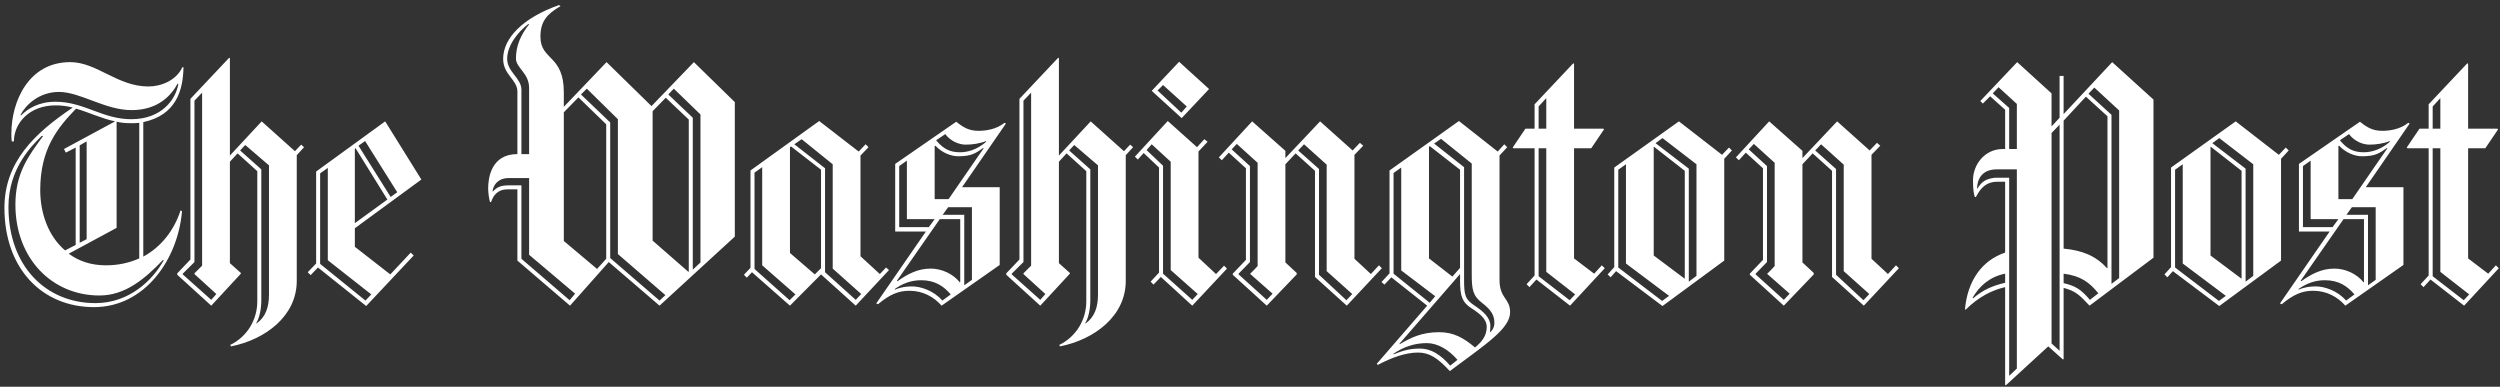 <svg width="181" height="28" viewBox="0 0 181 28" fill="none" xmlns="http://www.w3.org/2000/svg">
<rect x="0" y="0" width="181" height="28" fill="#333333" stroke="none"/>
<g clip-path="url(#clip0_10555_8956)">
<path d="M10.374 8.84V18.578C11.696 17.867 12.623 16.63 13.072 15.235L13.178 15.288C12.887 18.762 10.506 22.236 6.802 22.236C3.072 22.236 0.321 19.473 0.321 15.051C0.321 11.735 2.49 9.656 5.268 7.787C4.862 7.681 4.444 7.628 4.024 7.629C2.119 7.629 1.008 8.919 1.008 10.235H0.85C0.823 10.051 0.823 9.867 0.823 9.682C0.823 7.34 2.067 4.498 5.083 4.498C7.014 4.498 8.496 6.261 10.744 6.261C11.644 6.261 12.755 5.84 13.204 4.866H13.284C13.257 6.577 12.729 8.34 10.374 8.84ZM11.802 18.815C10.479 20.209 9.051 21.394 7.199 21.394C3.76 21.394 1.115 18.709 1.115 14.814C1.115 12.525 2.067 11.288 3.125 9.84H3.019C2.358 10.498 0.612 12.156 0.612 14.972C0.612 19.288 3.337 21.946 6.908 21.946C9.395 21.946 11.088 20.236 11.855 18.841L11.802 18.815ZM12.86 6.051C12.411 6.893 11.458 7.972 9.527 7.972C7.596 7.972 5.824 6.656 4.263 6.656C2.834 6.656 1.855 7.603 1.485 8.314L1.511 8.367C2.014 7.867 2.781 7.367 4.024 7.367C6.088 7.367 7.411 8.63 9.501 8.63C11.723 8.63 12.728 7.182 12.913 6.077L12.86 6.051ZM5.506 7.867C4.157 9.262 2.913 10.788 2.913 13.762C2.913 15.393 3.469 17.077 4.712 18.13L5.479 17.735V10.683L4.765 11.051L4.633 10.788L8.336 8.787C7.331 8.577 6.432 8.13 5.506 7.867ZM10.083 8.893C9.897 8.919 9.712 8.919 9.501 8.919C9.13 8.919 8.786 8.893 8.442 8.814V16.498L4.977 18.367C5.691 18.894 6.564 19.209 7.675 19.209C8.574 19.209 9.368 19.025 10.082 18.709L10.083 8.893ZM6.273 10.235L5.77 10.525V17.578L6.273 17.315V10.235ZM21.485 11.235V20.341C21.485 22.867 19.236 24.578 16.723 25.078L16.67 24.973C17.914 24.367 18.628 23.131 18.628 21.814V12.393L17.2 11.104L16.644 11.709V19.051L17.438 19.762V19.815L15.295 22.131L12.835 19.894V19.788L13.787 18.788V7.156L16.591 4.183L16.644 4.209V11.262L18.946 8.788L21.353 10.946L21.803 10.472L22.015 10.657L21.485 11.235ZM14.078 19.841V19.788L14.633 19.235V6.708L14.078 7.288V18.973L13.231 19.815V19.867L15.294 21.709L15.664 21.288L14.078 19.841ZM19.474 11.972L17.755 10.498L17.384 10.893L18.919 12.262V21.736C18.919 22.367 18.787 23.025 18.549 23.394L18.575 23.42C19.237 22.946 19.475 22.236 19.475 21.315V11.972H19.474ZM25.691 16.525V17.867L28.257 19.867L29.739 18.288L29.951 18.498L26.512 22.156L23.02 19.367L22.491 19.919L22.279 19.709L22.888 19.078V12.419L27.887 8.787L30.507 12.998L25.691 16.525ZM23.733 18.841V12.156L23.178 12.551V19.104L26.459 21.762L26.882 21.315L23.733 18.841ZM25.744 10.735L25.691 10.761V16.157L28.046 14.446L25.744 10.735ZM26.432 10.209L25.956 10.551L28.284 14.261L28.761 13.919L26.432 10.209ZM47.751 22.13L44.074 18.972L41.269 22.13L37.46 18.867V13.709H36.719C36.058 13.709 35.714 14.13 35.555 14.63H35.475C35.391 14.303 35.347 13.967 35.343 13.63C35.343 12.945 35.529 11.156 37.46 11.156V6.63C37.46 5.761 36.428 5.419 36.428 4.261C36.428 2.761 37.857 1.287 40.476 0.366L40.582 0.445C39.63 0.998 39.127 1.524 39.127 2.655C39.127 4.393 40.82 3.945 40.82 6.682V7.735L43.915 4.498L47.169 7.682L50.238 4.498L53.201 7.393V17.13L47.751 22.13ZM38.307 18.446V12.893H36.825C36.058 12.893 35.714 13.393 35.661 13.841L35.687 13.867C35.952 13.578 36.216 13.42 36.825 13.42H37.75V18.736L41.242 21.736L41.639 21.262L38.307 18.446ZM38.307 6.366C38.307 5.287 37.354 4.919 37.354 4.235C37.354 3.287 37.724 2.498 38.307 1.761L38.254 1.735C37.46 2.341 36.719 3.314 36.719 4.261C36.719 5.209 37.751 5.656 37.751 6.498V11.157H38.307V6.366ZM43.889 8.998L41.878 7.051L40.82 8.13V17.446L43.227 19.472L43.889 18.735V8.998ZM44.735 18.393V8.63L42.486 6.419L42.063 6.84L44.179 8.866V18.683L47.751 21.762L48.174 21.367L44.735 18.393ZM49.867 8.656L48.201 7.077L47.249 8.051V17.42L49.841 19.683L49.867 19.657V8.656ZM50.714 8.288L48.783 6.419L48.386 6.84L50.158 8.525V19.525L50.714 18.999V8.288ZM61.955 22.13L59.442 19.867L57.193 22.13L54.442 19.709L54.071 20.104L53.86 19.893L54.336 19.393V12.341L59.31 8.761L62.167 10.972L62.67 10.446L62.882 10.656L62.299 11.262V18.552L63.701 19.841L64.151 19.367L64.363 19.552L61.955 22.13ZM55.183 19.209V12.104L54.627 12.498V19.473L57.167 21.736L57.59 21.315L55.183 19.209ZM59.442 12.288L57.273 10.604L57.193 10.656V18.314L58.992 19.867L59.442 19.42V12.288ZM60.288 19.446V11.893L58.04 10.077L57.511 10.445L59.733 12.182V19.709L61.955 21.709L62.352 21.288L60.288 19.446ZM69.654 13.551H72.378V19.183L68.172 22.13C67.616 21.499 66.823 21.052 65.844 21.052C65.05 21.052 64.415 21.315 63.569 22.025L63.437 21.972L67.035 16.762H64.812V11.867L69.231 8.814C69.76 9.235 70.156 9.472 70.844 9.472C71.374 9.472 72.141 9.366 72.723 8.893L72.829 8.945L69.654 13.551ZM66.691 20.288C65.923 20.288 65.315 20.551 64.786 20.92V20.973C65.209 20.788 65.632 20.736 66.029 20.736C66.638 20.736 67.59 21.025 68.225 21.762L68.834 21.315C68.331 20.736 67.722 20.288 66.691 20.288ZM69.521 15.867H68.039L64.944 20.315L64.971 20.367C65.738 19.815 66.478 19.447 67.378 19.447C68.172 19.447 68.992 19.815 69.495 20.446L69.521 20.42V15.867ZM65.659 15.867V11.63L65.103 12.025V16.446H67.246L67.669 15.867L65.659 15.867ZM71.188 10.709C70.632 11.104 70.315 11.314 69.389 11.314C68.86 11.314 68.225 11.077 67.722 10.551L67.67 10.577V14.419H68.675L71.215 10.735L71.188 10.709ZM69.918 10.472C69.442 10.472 68.834 10.235 68.437 9.709L67.775 10.156C68.278 10.761 68.754 11.024 69.495 11.024C69.971 11.024 70.659 10.893 71.373 10.287L71.399 10.209C70.95 10.393 70.394 10.472 69.918 10.472ZM70.368 14.999H68.648L68.251 15.551H69.812V20.657L70.368 20.262V14.999ZM81.505 11.235V20.341C81.505 22.867 79.257 24.578 76.743 25.078L76.691 24.973C77.934 24.367 78.648 23.131 78.648 21.814V12.393L77.22 11.104L76.665 11.709V19.051L77.458 19.762V19.815L75.315 22.131L72.855 19.894V19.788L73.808 18.788V7.156L76.612 4.183L76.665 4.209V11.262L78.966 8.788L81.374 10.946L81.823 10.472L82.035 10.657L81.505 11.235ZM74.098 19.841V19.788L74.653 19.235V6.708L74.098 7.288V18.972L73.251 19.814V19.867L75.315 21.709L75.685 21.288L74.098 19.841ZM79.495 11.972L77.775 10.498L77.405 10.893L78.939 12.262V21.736C78.939 22.367 78.807 23.025 78.569 23.394L78.596 23.42C79.257 22.946 79.495 22.236 79.495 21.315L79.495 11.972ZM86.32 22.13L84.045 20.051L83.516 20.604L83.304 20.393L83.913 19.735V12.13L82.802 11.077L82.378 11.551L82.166 11.341L84.547 8.761L86.664 10.656L87.193 10.077L87.431 10.262L86.77 10.972V18.657L88.04 19.841L88.622 19.236L88.833 19.447L86.32 22.13ZM84.759 19.552V11.709L83.384 10.446L83.014 10.867L84.204 11.999V19.815L86.32 21.709L86.717 21.288L84.759 19.552ZM85.553 8.551L83.384 6.577L85.368 4.472L87.537 6.446L85.553 8.551ZM84.204 6.156L83.807 6.551L85.526 8.156L85.923 7.709L84.204 6.156ZM97.507 22.13L95.205 20.051V12.367L93.803 11.104L93.062 11.893V18.999L93.882 19.762V19.867L91.713 22.13L89.252 19.893V19.814L90.205 18.815V12.182L88.962 11.051L88.459 11.603L88.247 11.393L90.655 8.787L93.062 10.919V11.446L95.575 8.787L97.929 10.893L98.459 10.34L98.697 10.551L98.062 11.209V18.735L99.252 19.84L99.834 19.209L100.046 19.419L97.507 22.13ZM90.522 19.841V19.788C90.522 19.841 91.052 19.262 91.052 19.262V11.787L89.544 10.419L89.173 10.814L90.496 12.024V18.972L89.676 19.814V19.867L91.713 21.709L92.136 21.262L90.522 19.841ZM96.051 19.631V11.92L94.412 10.446L93.988 10.893L95.496 12.235V19.893L97.48 21.736L97.903 21.288L96.051 19.631ZM104.967 26.867C104.094 25.92 103.486 25.525 102.666 25.525C101.793 25.525 100.787 25.867 99.755 26.42L99.676 26.342L103.327 22.131L100.734 20.078L100.232 20.605L100.02 20.42L100.602 19.789V12.341L105.628 8.761L108.433 10.972L108.909 10.446L109.121 10.656L108.565 11.262V20.262C108.565 21.631 109.332 21.578 109.332 22.604C109.332 23.788 107.612 24.894 104.967 26.867ZM101.449 19.578V12.13L100.893 12.525V19.815L103.512 21.92L103.909 21.446L101.449 19.578ZM103.3 24.841C102.427 24.841 101.633 25.105 100.893 25.604V25.657C101.369 25.473 101.898 25.236 102.798 25.236C103.618 25.236 104.305 25.683 104.994 26.473L105.523 26.052C104.861 25.289 104.067 24.841 103.3 24.841ZM106.528 22.315C105.867 21.893 105.708 21.446 105.708 20.315V19.84L101.316 24.893L101.343 24.919C102.189 24.42 102.956 24.051 104.2 24.051C105.258 24.051 105.972 24.472 106.793 25.157C107.295 24.735 107.639 24.315 107.639 23.657C107.639 23.131 107.189 22.736 106.528 22.315ZM105.708 12.288L103.512 10.578L103.459 10.63V18.709L105.152 20.025L105.708 19.394V12.288ZM107.322 21.946C106.633 21.42 106.554 20.973 106.554 19.841V11.841L104.332 10.051L103.829 10.393L105.999 12.104V20.209C105.999 21.341 106.052 21.657 106.766 22.13C107.401 22.551 107.903 22.999 107.903 23.604C107.903 23.762 107.877 24.025 107.877 24.025L107.903 24.051C108.036 23.92 108.194 23.709 108.194 23.367C108.195 22.788 107.904 22.394 107.322 21.946ZM113.671 22.13L111.237 20.236L110.734 20.788L110.523 20.577L111.105 19.946V10.735H109.57L109.517 10.683L110.443 9.314H111.104V7.551L113.909 4.577L113.961 4.63V9.314H116.078L116.131 9.367L115.205 10.735H113.961V18.71L115.417 19.815L115.972 19.21L116.184 19.42L113.671 22.13ZM111.951 7.103L111.396 7.709V9.314H111.951V7.103ZM111.951 19.683V10.735H111.396V19.999L113.644 21.736L114.041 21.315L111.951 19.683ZM124.835 11.498V18.867L120.364 22.157L117.004 19.631L116.607 20.078L116.395 19.867L116.872 19.341V12.13L121.554 8.787L124.676 11.209L125.178 10.683L125.39 10.893L124.835 11.498ZM117.719 19.078V11.893L117.163 12.288V19.367L120.337 21.788L120.84 21.42L117.719 19.078ZM121.978 12.367L119.755 10.63L119.729 10.656V18.498L121.978 20.183V12.367ZM122.825 11.893L120.364 9.998L119.862 10.366L122.269 12.209V20.393L122.825 19.973V11.893ZM134.941 22.13L132.639 20.051V12.367L131.237 11.104L130.496 11.893V18.999L131.316 19.762V19.867L129.147 22.13L126.687 19.893V19.814L127.639 18.815V12.182L126.396 11.051L125.893 11.603L125.681 11.393L128.089 8.787L130.496 10.919V11.446L133.009 8.787L135.364 10.893L135.893 10.34L136.131 10.551L135.496 11.209V18.735L136.687 19.84L137.269 19.209L137.48 19.419L134.941 22.13ZM127.956 19.841V19.788C127.956 19.841 128.486 19.262 128.486 19.262V11.787L126.978 10.419L126.608 10.814L127.93 12.024V18.972L127.11 19.814V19.867L129.147 21.709L129.571 21.262L127.956 19.841ZM133.486 19.631V11.92L131.846 10.446L131.422 10.893L132.93 12.235V19.893L134.914 21.736L135.337 21.288L133.486 19.631ZM151.284 22.13C150.543 21.341 150.279 21.078 149.406 20.841V25.999L149.353 26.025L148.294 25.077L145.226 27.893L145.172 27.867V20.788C144.247 20.999 143.268 21.473 142.315 22.42L142.262 22.394C142.448 20.367 143.453 18.867 145.172 18.288V13.156H144.616C143.849 13.156 143.426 13.551 143.056 14.261H142.977C142.897 14.025 142.844 13.656 142.844 13.051C142.844 11.946 143.664 10.788 145.014 10.788H145.172V7.946L144.088 6.972L143.558 7.498L143.373 7.314L146.045 4.498L148.532 6.761V9.156L149.114 8.525V5.498H149.405V8.261L152.923 4.498L155.912 7.209V18.657L151.284 22.13ZM145.173 19.814C144.089 20.025 143.322 20.683 142.819 21.551L142.845 21.604C143.586 20.973 144.274 20.683 145.173 20.472V19.814ZM146.02 12.262H144.565C143.559 12.262 143.163 12.893 143.136 13.63L143.163 13.656C143.48 13.13 143.798 12.946 144.432 12.867H145.464V27.21L146.02 26.683V12.262ZM146.02 7.524L144.697 6.314L144.274 6.761L145.464 7.814V10.788H146.02V7.524ZM149.115 9.024L148.533 9.63V24.868L149.115 25.394V9.024ZM152.581 8.419L151.02 6.998L149.406 8.735V17.999C150.782 18.131 151.734 18.525 152.554 19.42L152.581 19.394V8.419ZM149.406 19.814V20.499C150.306 20.709 150.676 20.973 151.311 21.709L151.919 21.235C151.284 20.446 150.649 19.973 149.406 19.814ZM153.427 7.998L151.628 6.34L151.205 6.787L152.872 8.314V20.551L153.427 20.13V7.998ZM165.147 11.498V18.867L160.675 22.157L157.316 19.631L156.919 20.078L156.707 19.867L157.183 19.341V12.13L161.866 8.787L164.988 11.209L165.49 10.683L165.702 10.893L165.147 11.498ZM158.03 19.078V11.893L157.475 12.288V19.367L160.649 21.788L161.152 21.42L158.03 19.078ZM162.29 12.367L160.068 10.63L160.041 10.656V18.498L162.29 20.183V12.367ZM163.136 11.893L160.676 9.998L160.174 10.366L162.581 12.209V20.393L163.136 19.973V11.893ZM171.284 13.551H174.009V19.183L169.803 22.13C169.247 21.499 168.454 21.052 167.475 21.052C166.681 21.052 166.046 21.315 165.2 22.025L165.068 21.972L168.665 16.762H166.443V11.867L170.861 8.814C171.39 9.235 171.787 9.472 172.475 9.472C173.004 9.472 173.771 9.366 174.353 8.893L174.459 8.945L171.284 13.551ZM168.321 20.288C167.554 20.288 166.946 20.551 166.417 20.92V20.973C166.84 20.788 167.263 20.736 167.66 20.736C168.269 20.736 169.221 21.025 169.856 21.762L170.464 21.315C169.962 20.736 169.353 20.288 168.321 20.288ZM171.152 15.867H169.671L166.576 20.315L166.602 20.367C167.369 19.815 168.11 19.447 169.009 19.447C169.803 19.447 170.623 19.815 171.126 20.446L171.152 20.42L171.152 15.867ZM167.29 15.867V11.63L166.734 12.025V16.446H168.877L169.3 15.867L167.29 15.867ZM172.819 10.709C172.263 11.104 171.946 11.314 171.019 11.314C170.49 11.314 169.855 11.077 169.353 10.551L169.3 10.577V14.419H170.305L172.845 10.735L172.819 10.709ZM171.549 10.472C171.073 10.472 170.464 10.235 170.068 9.709L169.406 10.156C169.909 10.761 170.385 11.024 171.126 11.024C171.602 11.024 172.29 10.893 173.004 10.287L173.03 10.209C172.581 10.393 172.025 10.472 171.549 10.472ZM171.999 14.999H170.279L169.883 15.551H171.443V20.657L171.999 20.262V14.999ZM178.401 22.13L175.967 20.236L175.464 20.788L175.253 20.577L175.835 19.946V10.735H174.3L174.247 10.683L175.173 9.314H175.834V7.551L178.639 4.577L178.692 4.63V9.314H180.808L180.861 9.367L179.935 10.735H178.692V18.71L180.147 19.815L180.702 19.21L180.914 19.42L178.401 22.13ZM176.681 7.103L176.126 7.709V9.314H176.681V7.103ZM176.681 19.683V10.735H176.126V19.999L178.374 21.736L178.771 21.315L176.681 19.683Z" fill="white"/>
</g>
<defs>
<clipPath id="clip0_10555_8956">
<rect width="181" height="28" fill="white"/>
</clipPath>
</defs>
</svg>
